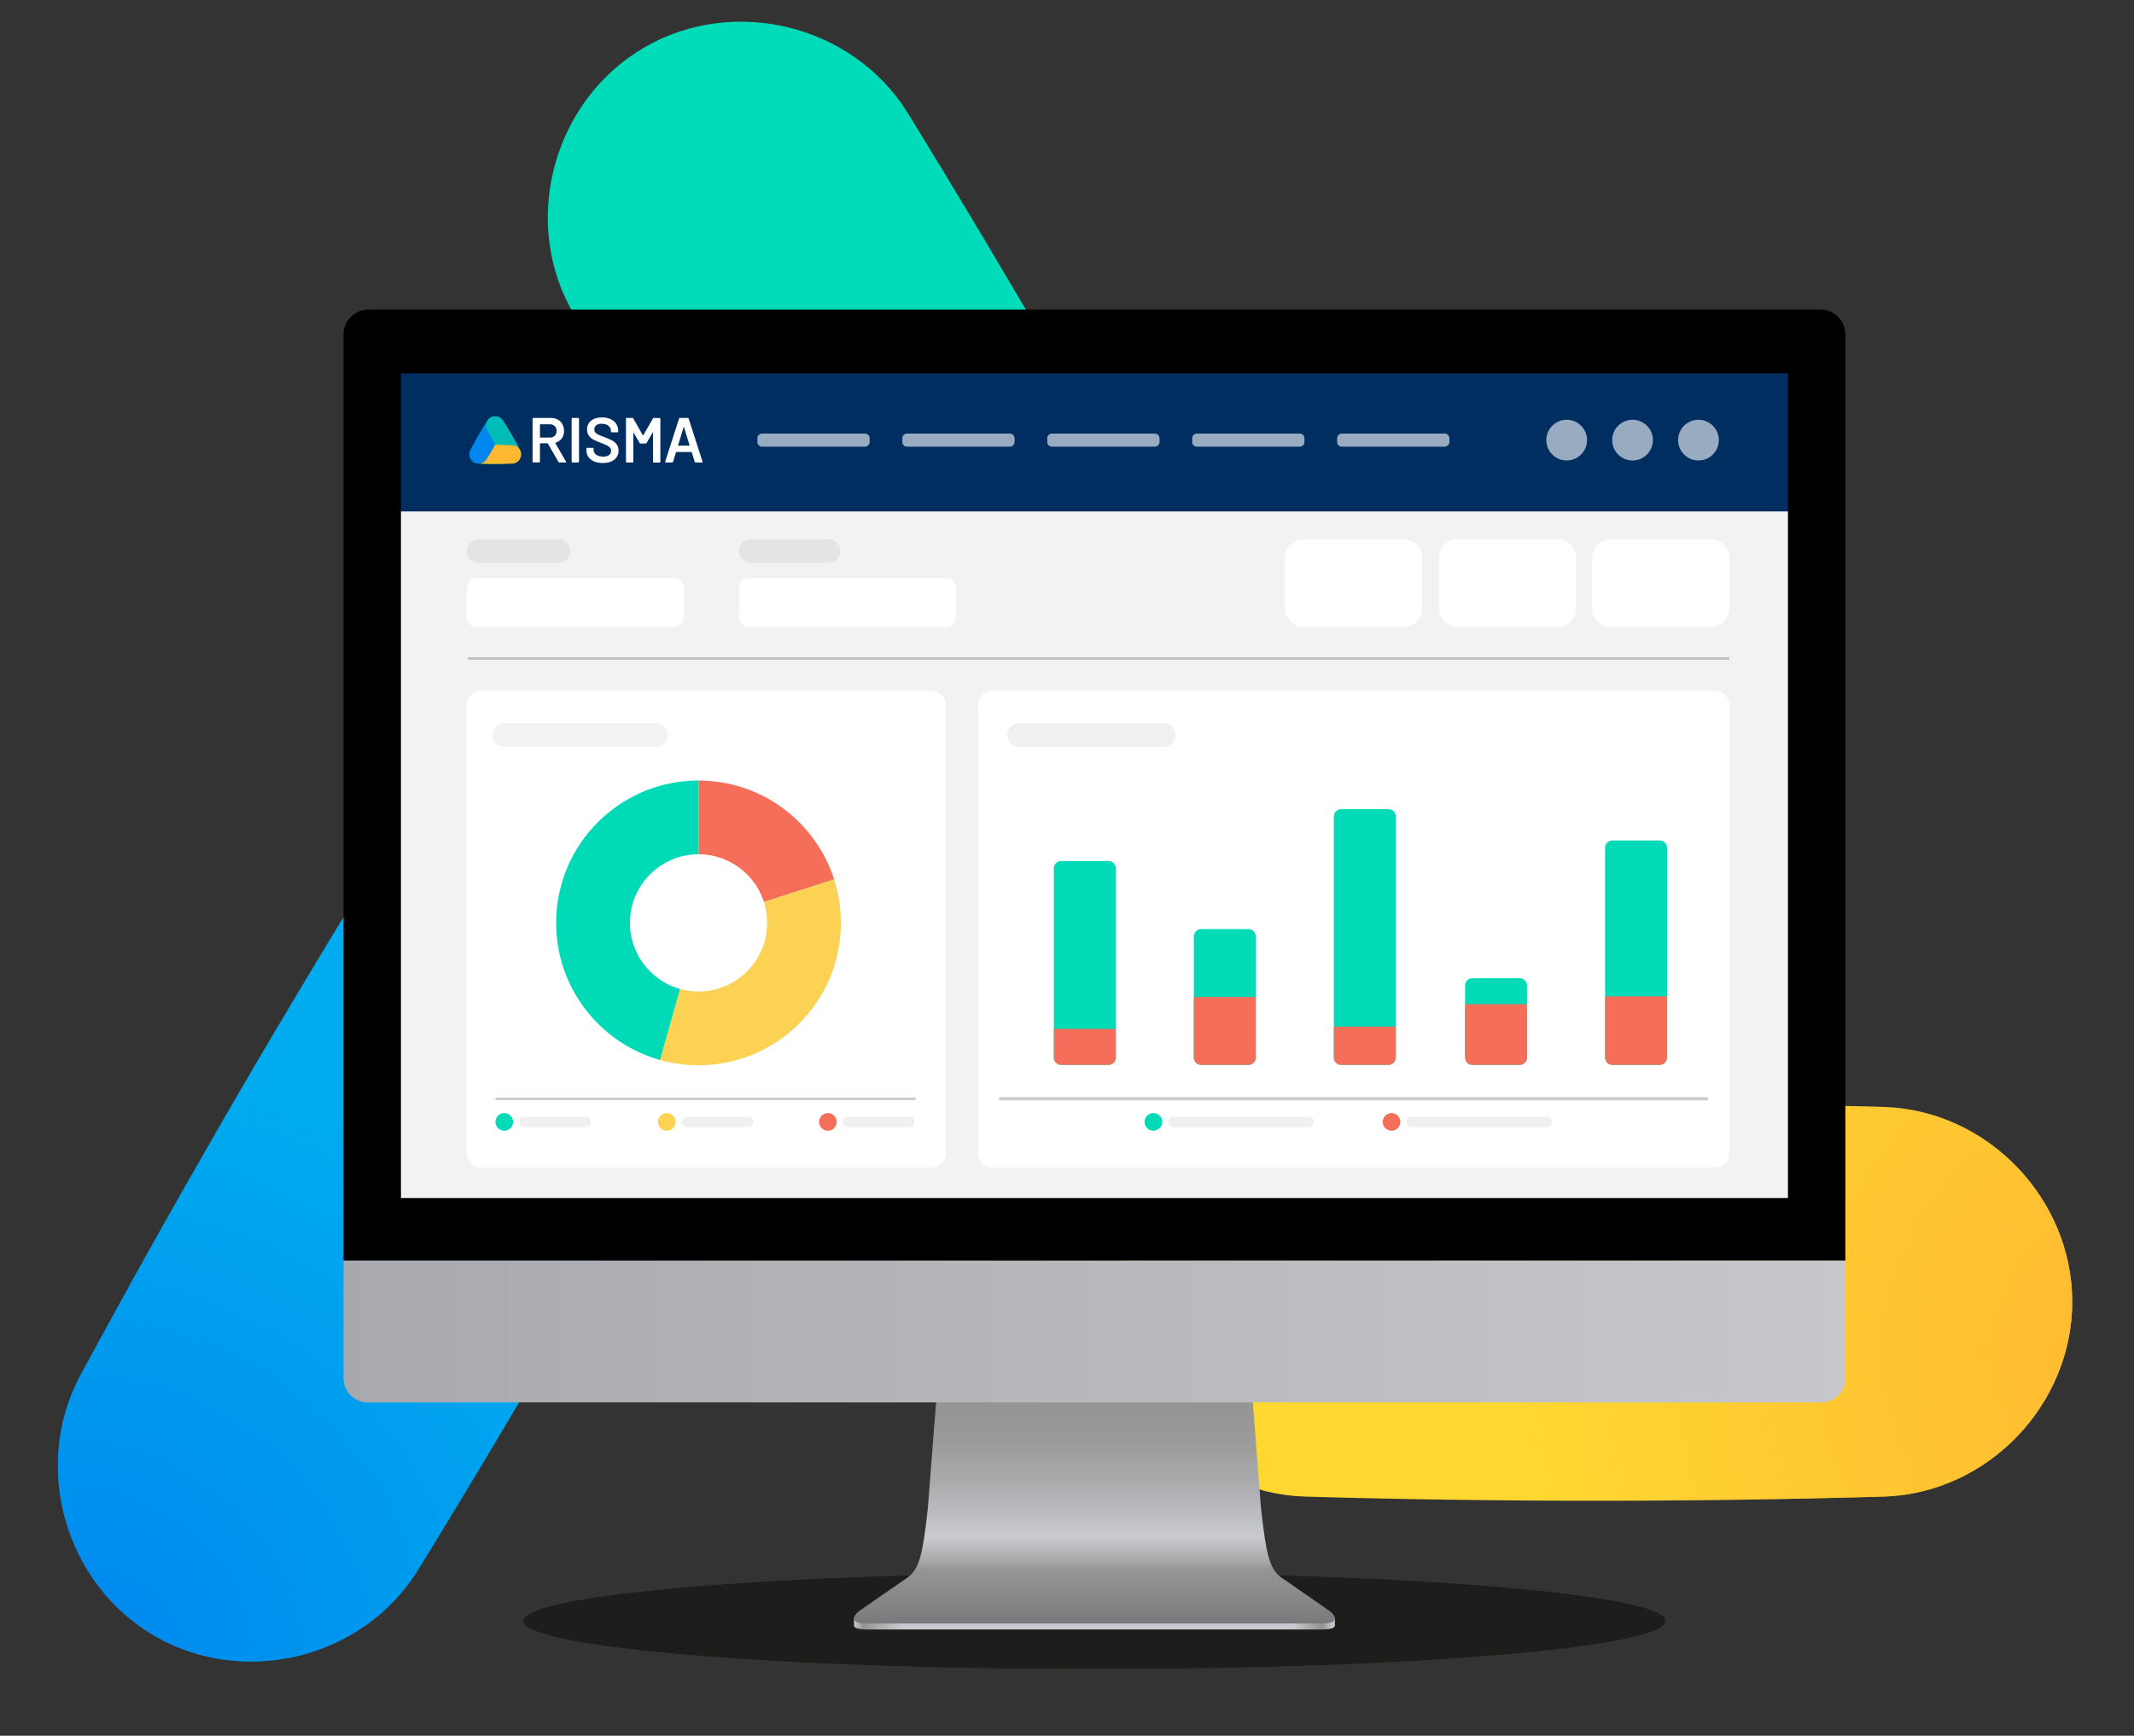 <?xml version="1.0" encoding="UTF-8"?><svg id="Layer_1" xmlns="http://www.w3.org/2000/svg" xmlns:xlink="http://www.w3.org/1999/xlink" viewBox="0 0 867.42 705.62"><rect x="0" y="0" width="867.42" height="705.62" fill="#333333" stroke="none"/><defs><style>.cls-1,.cls-2,.cls-3{fill:none;}.cls-4{fill:url(#linear-gradient);}.cls-2{stroke-width:1.07px;}.cls-2,.cls-3{stroke:#000;stroke-miterlimit:10;}.cls-5{clip-path:url(#clippath);}.cls-6{opacity:.06;}.cls-7{mask:url(#mask);}.cls-8{fill:#f56e59;}.cls-9{fill:#f2f2f2;}.cls-10{fill:#00dab7;}.cls-11{fill:#00dbb9;}.cls-12{fill:#002e61;}.cls-13{fill:#00acef;}.cls-14{fill:#fff;}.cls-15{fill:#ffd731;}.cls-16{fill:#fcd255;}.cls-3{stroke-width:1.28px;}.cls-17{clip-path:url(#clippath-1);}.cls-18{clip-path:url(#clippath-4);}.cls-19{clip-path:url(#clippath-3);}.cls-20{clip-path:url(#clippath-2);}.cls-21{clip-path:url(#clippath-7);}.cls-22{clip-path:url(#clippath-8);}.cls-23{clip-path:url(#clippath-6);}.cls-24{clip-path:url(#clippath-5);}.cls-25{clip-path:url(#clippath-9);}.cls-26{fill:url(#radial-gradient-10);}.cls-27{fill:url(#radial-gradient-11);}.cls-28{clip-path:url(#clippath-20);}.cls-29{clip-path:url(#clippath-21);}.cls-30{clip-path:url(#clippath-24);}.cls-31{clip-path:url(#clippath-23);}.cls-32{clip-path:url(#clippath-22);}.cls-33{clip-path:url(#clippath-25);}.cls-34{clip-path:url(#clippath-27);}.cls-35{clip-path:url(#clippath-28);}.cls-36{clip-path:url(#clippath-26);}.cls-37{clip-path:url(#clippath-29);}.cls-38{clip-path:url(#clippath-34);}.cls-39{clip-path:url(#clippath-33);}.cls-40{clip-path:url(#clippath-32);}.cls-41{clip-path:url(#clippath-30);}.cls-42{clip-path:url(#clippath-31);}.cls-43{clip-path:url(#clippath-14);}.cls-44{clip-path:url(#clippath-13);}.cls-45{clip-path:url(#clippath-12);}.cls-46{clip-path:url(#clippath-10);}.cls-47{clip-path:url(#clippath-15);}.cls-48{clip-path:url(#clippath-17);}.cls-49{clip-path:url(#clippath-16);}.cls-50{clip-path:url(#clippath-19);}.cls-51{clip-path:url(#clippath-11);}.cls-52{clip-path:url(#clippath-18);}.cls-53{fill:url(#radial-gradient-6);}.cls-54{fill:url(#radial-gradient-5);}.cls-55{fill:url(#radial-gradient-3);}.cls-56{fill:url(#radial-gradient-4);}.cls-57{fill:url(#radial-gradient-9);}.cls-58{fill:url(#radial-gradient-8);}.cls-59{fill:url(#radial-gradient-7);}.cls-60{fill:url(#radial-gradient-2);}.cls-61{fill:url(#linear-gradient-3);}.cls-62{fill:url(#linear-gradient-2);}.cls-63{opacity:.2;}.cls-64{opacity:.6;}.cls-65{fill:url(#radial-gradient);}.cls-66{mask:url(#mask-3);}.cls-67{mask:url(#mask-2);}.cls-68{mask:url(#mask-1);}</style><radialGradient id="radial-gradient" cx="872.88" cy="549.58" fx="872.88" fy="549.58" r="256.05" gradientTransform="matrix(1, 0, 0, 1, 0, 0)" gradientUnits="userSpaceOnUse"><stop offset="0" stop-color="#ffb831"/><stop offset="1" stop-color="#ffb831" stop-opacity="0"/></radialGradient><radialGradient id="radial-gradient-2" cx="5623.63" cy="4817.74" fx="5623.63" fy="4817.74" r="256.05" gradientTransform="translate(1814.42 -6886.86) rotate(60)" gradientUnits="userSpaceOnUse"><stop offset="0" stop-color="#00bdb9"/><stop offset="1" stop-color="#00bdb9" stop-opacity="0"/></radialGradient><radialGradient id="radial-gradient-3" cx="12034.64" cy="2632.08" fx="12034.64" fy="2632.08" r="256.05" gradientTransform="translate(8326.8 -8424.88) rotate(120)" gradientUnits="userSpaceOnUse"><stop offset="0" stop-color="#0086ee"/><stop offset="1" stop-color="#0086ee" stop-opacity="0"/></radialGradient><clipPath id="clippath"><rect class="cls-1" x="139.64" y="125.84" width="610.47" height="552.77"/></clipPath><clipPath id="clippath-1"><rect class="cls-1" x="139.64" y="125.84" width="610.47" height="552.77"/></clipPath><clipPath id="clippath-2"><rect class="cls-1" x="139.64" y="125.84" width="610.47" height="552.77"/></clipPath><clipPath id="clippath-3"><rect class="cls-1" x="307.86" y="176.26" width="45.64" height="5.34"/></clipPath><clipPath id="clippath-4"><rect class="cls-1" x="366.77" y="176.26" width="45.64" height="5.34"/></clipPath><clipPath id="clippath-5"><rect class="cls-1" x="425.68" y="176.26" width="45.64" height="5.34"/></clipPath><clipPath id="clippath-6"><rect class="cls-1" x="484.59" y="176.26" width="45.64" height="5.34"/></clipPath><clipPath id="clippath-7"><rect class="cls-1" x="628.54" y="170.64" width="16.56" height="16.56"/></clipPath><clipPath id="clippath-8"><rect class="cls-1" x="655.32" y="170.64" width="16.56" height="16.56"/></clipPath><clipPath id="clippath-9"><rect class="cls-1" x="682.11" y="170.64" width="16.56" height="16.56"/></clipPath><clipPath id="clippath-10"><rect class="cls-1" x="543.51" y="176.26" width="45.64" height="5.34"/></clipPath><clipPath id="clippath-11"><rect class="cls-1" x="190.79" y="169.25" width="94.8" height="19.36"/></clipPath><clipPath id="clippath-12"><path class="cls-1" d="M201.27,169.25c-.63,0-1.25,.16-1.81,.48-.02,.01-.05,.03-.07,.04-1.67,.96-2.34,3.17-1.45,4.9,1.08,2.07,2.21,4.11,3.37,6.13,2.33,0,4.67,.05,7,.15,1.33,.07,2.48,.88,3.08,1.99-2.15-4.1-4.48-8.11-6.96-12.02-.7-1.08-1.92-1.67-3.14-1.68h-.02Z"/></clipPath><clipPath id="clippath-13"><rect class="cls-1" x="194.58" y="166.58" width="19.27" height="19.03" transform="translate(-60.69 125.7) rotate(-30)"/></clipPath><radialGradient id="radial-gradient-4" cx="-370.08" cy="-42.53" fx="-370.08" fy="-42.53" r="1.08" gradientTransform="translate(-90.51 -2369.65) rotate(-90) scale(6.9 -6.9)" gradientUnits="userSpaceOnUse"><stop offset="0" stop-color="#fff"/><stop offset="0" stop-color="#fff"/><stop offset="1" stop-color="#000"/></radialGradient><mask id="mask" x="179.81" y="151.69" width="48.82" height="48.8" maskUnits="userSpaceOnUse"><g class="cls-44"><rect class="cls-56" x="186.34" y="158.24" width="35.75" height="35.72" transform="translate(-60.69 125.7) rotate(-30)"/></g></mask><radialGradient id="radial-gradient-5" cx="-370.08" cy="-42.53" fx="-370.08" fy="-42.53" r="1.08" gradientTransform="translate(-90.51 -2369.65) rotate(-90) scale(6.9 -6.9)" gradientUnits="userSpaceOnUse"><stop offset="0" stop-color="#00bdb9"/><stop offset="0" stop-color="#00bdb9"/><stop offset="1" stop-color="#00bdb9"/></radialGradient><clipPath id="clippath-14"><path class="cls-1" d="M191.19,183.04c-.27,.52-.39,1.09-.39,1.65v.02c0,1.3,.68,2.57,1.84,3.23,.02,.02,.05,.03,.07,.04,1.66,.96,3.91,.44,4.97-1.2,1.25-1.97,2.46-3.97,3.63-5.99-1.17-2.02-2.29-4.06-3.37-6.13-.6-1.18-.48-2.59,.18-3.66-2.48,3.91-4.78,7.93-6.93,12.04"/></clipPath><clipPath id="clippath-15"><rect class="cls-1" x="185.28" y="170.73" width="21.04" height="18.5" transform="translate(-57.96 259.56) rotate(-60)"/></clipPath><radialGradient id="radial-gradient-6" cx="-198.14" cy="57.62" fx="-198.14" fy="57.62" r="1.08" gradientTransform="translate(-1163.56 -216.34) rotate(-180) scale(6.9 -6.9)" xlink:href="#radial-gradient-4"/><mask id="mask-1" x="170.63" y="154.75" width="50.34" height="50.46" maskUnits="userSpaceOnUse"><g class="cls-47"><rect class="cls-53" x="177.27" y="161.62" width="37.07" height="36.73" transform="translate(-57.96 259.56) rotate(-60)"/></g></mask><radialGradient id="radial-gradient-7" cx="-198.14" cy="57.62" fx="-198.14" fy="57.62" r="1.08" gradientTransform="translate(-1163.44 -216.56) rotate(-180) scale(6.9 -6.9)" gradientUnits="userSpaceOnUse"><stop offset="0" stop-color="#0086ee"/><stop offset="0" stop-color="#0086ee"/><stop offset="1" stop-color="#0086ee"/></radialGradient><clipPath id="clippath-16"><path class="cls-1" d="M197.68,186.79c-.72,1.12-2,1.71-3.26,1.68,2.22,.09,4.44,.14,6.66,.14h.02c2.4,0,4.81-.05,7.21-.15,1.95-.1,3.52-1.78,3.52-3.71v-.08c0-1.92-1.58-3.61-3.52-3.71-2.33-.1-4.66-.15-7-.15-1.17,2.02-2.38,4.02-3.63,5.99"/></clipPath><radialGradient id="radial-gradient-8" cx="-197.38" cy="-141.37" fx="-197.38" fy="-141.37" r="1.08" gradientTransform="translate(1557.46 -791.31) scale(6.9 -6.9)" xlink:href="#radial-gradient-4"/><mask id="mask-2" x="194.42" y="180.81" width="17.41" height="7.8" maskUnits="userSpaceOnUse"><rect class="cls-58" x="194.42" y="180.81" width="17.41" height="7.8"/></mask><radialGradient id="radial-gradient-9" cx="-197.38" cy="-141.37" fx="-197.38" fy="-141.37" r="1.08" gradientTransform="translate(1557.46 -791.31) scale(6.9 -6.9)" gradientUnits="userSpaceOnUse"><stop offset="0" stop-color="#ffb831"/><stop offset="0" stop-color="#ffb831"/><stop offset="1" stop-color="#ffb831"/></radialGradient><clipPath id="clippath-17"><rect class="cls-1" x="190.79" y="169.25" width="94.8" height="19.36"/></clipPath><clipPath id="clippath-18"><rect class="cls-1" x="139.64" y="125.84" width="610.47" height="552.77"/></clipPath><clipPath id="clippath-19"><rect class="cls-1" x="201.4" y="446.15" width="170.76" height="1.07"/></clipPath><clipPath id="clippath-20"><rect class="cls-1" x="211.14" y="453.94" width="28.98" height="4.28"/></clipPath><clipPath id="clippath-21"><rect class="cls-1" x="277.2" y="453.94" width="28.98" height="4.28"/></clipPath><clipPath id="clippath-22"><rect class="cls-1" x="342.68" y="453.94" width="28.98" height="4.28"/></clipPath><clipPath id="clippath-23"><rect class="cls-1" x="189.71" y="219.22" width="42.15" height="9.52"/></clipPath><clipPath id="clippath-24"><rect class="cls-1" x="300.36" y="219.22" width="41.21" height="9.52"/></clipPath><clipPath id="clippath-25"><rect class="cls-1" x="190.18" y="267.17" width="512.76" height="1.07"/></clipPath><clipPath id="clippath-26"><rect class="cls-1" x="406.07" y="446.05" width="288.25" height="1.28"/></clipPath><clipPath id="clippath-27"><rect class="cls-1" x="409.4" y="294.03" width="68.47" height="9.52"/></clipPath><clipPath id="clippath-28"><rect class="cls-1" x="474.98" y="453.94" width="59.07" height="4.28"/></clipPath><clipPath id="clippath-29"><rect class="cls-1" x="571.76" y="453.94" width="59.07" height="4.28"/></clipPath><clipPath id="clippath-30"><path class="cls-1" d="M212.62,658.97c0,10.84,103.98,19.64,232.25,19.64s232.25-8.79,232.25-19.64-103.98-19.64-232.25-19.64-232.25,8.79-232.25,19.64"/></clipPath><radialGradient id="radial-gradient-10" cx="-253.19" cy="-78.74" fx="-253.19" fy="-78.74" r="1.08" gradientTransform="translate(54767.87 -884.88) scale(214.55 -19.61)" gradientUnits="userSpaceOnUse"><stop offset="0" stop-color="#999"/><stop offset="1" stop-color="#000"/><stop offset="1" stop-color="#000"/></radialGradient><mask id="mask-3" x="212.62" y="639.33" width="464.5" height="39.27" maskUnits="userSpaceOnUse"><rect class="cls-26" x="212.62" y="639.33" width="464.5" height="39.27"/></mask><radialGradient id="radial-gradient-11" cx="-253.19" cy="-78.74" fx="-253.19" fy="-78.74" r="1.08" gradientTransform="translate(54767.87 -884.88) scale(214.55 -19.61)" gradientUnits="userSpaceOnUse"><stop offset="0" stop-color="#1d1d1b"/><stop offset="1" stop-color="#1d1d1b"/><stop offset="1" stop-color="#1d1d1b"/></radialGradient><clipPath id="clippath-31"><path class="cls-1" d="M347.12,657.87v2.95c0,.91,1.58,1.6,5.15,1.6h185.2c3.57,0,5.15-.69,5.15-1.6v-2.95h-195.5Z"/></clipPath><linearGradient id="linear-gradient" x1="-252.88" y1="-46.02" x2="-251.8" y2="-46.02" gradientTransform="translate(46272.84 -7697.06) scale(181.61 -181.61)" gradientUnits="userSpaceOnUse"><stop offset="0" stop-color="#939393"/><stop offset="0" stop-color="#b0b0b3"/><stop offset="0" stop-color="#c2c3c7"/><stop offset="0" stop-color="#c9cacf"/><stop offset=".02" stop-color="#939393"/><stop offset=".06" stop-color="#afb0b2"/><stop offset=".1" stop-color="#c9cacf"/><stop offset=".91" stop-color="#c9cacf"/><stop offset=".97" stop-color="#939393"/><stop offset=".99" stop-color="#c9cacf"/><stop offset=".99" stop-color="#c4c5ca"/><stop offset="1" stop-color="#b8b8bc"/><stop offset="1" stop-color="#a3a3a5"/><stop offset="1" stop-color="#939393"/></linearGradient><clipPath id="clippath-32"><path class="cls-1" d="M444.87,565.78h-64.05l-3.67,47.32c-2.04,18.36-3.26,24.48-8.16,28.15,0,0-18.36,12.65-19.99,13.87-1.63,1.22-4.49,4.89,3.26,4.89h185.2c7.75,0,4.9-3.67,3.26-4.89-1.63-1.22-19.99-13.87-19.99-13.87-4.89-3.67-6.12-9.79-8.16-28.15l-3.67-47.32h-64.05Z"/></clipPath><linearGradient id="linear-gradient-2" x1="-263.35" y1="-46.81" x2="-262.28" y2="-46.81" gradientTransform="translate(-3653.06 -22393.06) rotate(-90) scale(87.54 -87.54)" gradientUnits="userSpaceOnUse"><stop offset="0" stop-color="#79797c"/><stop offset=".11" stop-color="#878789"/><stop offset=".24" stop-color="#959595"/><stop offset=".28" stop-color="#a8a9aa"/><stop offset=".35" stop-color="#c0c1c5"/><stop offset=".38" stop-color="#c9cacf"/><stop offset=".4" stop-color="#c7c8cd"/><stop offset=".61" stop-color="#abacae"/><stop offset=".79" stop-color="#9b9b9b"/><stop offset=".92" stop-color="#959595"/><stop offset="1" stop-color="#959595"/></linearGradient><clipPath id="clippath-33"><path class="cls-1" d="M139.64,512.42v47.91c0,5.41,4.38,9.79,9.79,9.79H740.31c5.41,0,9.79-4.38,9.79-9.79v-47.91H139.64Z"/></clipPath><linearGradient id="linear-gradient-3" x1="-254.44" y1="-43.31" x2="-253.36" y2="-43.31" gradientTransform="translate(144430.84 -24019.53) scale(567.1 -567.1)" gradientUnits="userSpaceOnUse"><stop offset="0" stop-color="#a8a9ae"/><stop offset="1" stop-color="#c7c8cd"/><stop offset="1" stop-color="#c7c8cd"/></linearGradient><clipPath id="clippath-34"><rect class="cls-1" x="139.64" y="125.84" width="610.47" height="552.77"/></clipPath></defs><g><path class="cls-15" d="M766.03,608.41c-78.61,2.25-157.27,2.25-235.88,0-42.14-1.51-76.28-37.44-76.28-79.19h0c0-41.75,34.14-77.67,76.28-79.19,78.61-2.25,157.27-2.25,235.88,0,42.14,1.51,76.28,37.44,76.28,79.19h0c0,41.75-34.14,77.67-76.28,79.19Z"/><path class="cls-65" d="M766.03,608.41c-78.61,2.25-157.27,2.25-235.88,0-42.14-1.51-76.28-37.44-76.28-79.19h0c0-41.75,34.14-77.67,76.28-79.19,78.61-2.25,157.27-2.25,235.88,0,42.14,1.51,76.28,37.44,76.28,79.19h0c0,41.75-34.14,77.67-76.28,79.19Z"/></g><g><path class="cls-11" d="M349.58,329.1c-41.25-66.95-80.58-135.07-117.94-204.27-19.76-37.25-5.71-84.78,30.44-105.65h0c36.15-20.87,84.34-9.27,106.71,26.46,41.25,66.95,80.58,135.07,117.94,204.27,19.76,37.25,5.71,84.78-30.44,105.65h0c-36.15,20.87-84.34,9.27-106.71-26.46Z"/><path class="cls-60" d="M349.58,329.1c-41.25-66.95-80.58-135.07-117.94-204.27-19.76-37.25-5.71-84.78,30.44-105.65h0c36.15-20.87,84.34-9.27,106.71,26.46,41.25,66.95,80.58,135.07,117.94,204.27,19.76,37.25,5.71,84.78-30.44,105.65h0c-36.15,20.87-84.34,9.27-106.71-26.46Z"/></g><g><path class="cls-13" d="M32.51,559.44c37.36-69.2,76.69-137.32,117.94-204.27,22.38-35.74,70.56-47.34,106.71-26.46h0c36.15,20.87,50.2,68.4,30.44,105.65-37.36,69.2-76.69,137.32-117.94,204.27-22.38,35.73-70.56,47.34-106.71,26.46h0c-36.15-20.87-50.2-68.4-30.44-105.65Z"/><path class="cls-55" d="M32.51,559.44c37.36-69.2,76.69-137.32,117.94-204.27,22.38-35.74,70.56-47.34,106.71-26.46h0c36.15,20.87,50.2,68.4,30.44,105.65-37.36,69.2-76.69,137.32-117.94,204.27-22.38,35.73-70.56,47.34-106.71,26.46h0c-36.15-20.87-50.2-68.4-30.44-105.65Z"/></g><g id="Desktop_-_mockup"><g class="cls-5"><g class="cls-17"><rect class="cls-12" x="158.1" y="147.32" width="575.92" height="60.92"/><g class="cls-20"><g class="cls-64"><g class="cls-19"><path class="cls-14" d="M351.57,181.59h-41.79c-1.06,0-1.93-.86-1.93-1.93v-1.48c0-1.06,.86-1.93,1.93-1.93h41.79c1.06,0,1.93,.86,1.93,1.93v1.48c0,1.06-.86,1.93-1.93,1.93"/></g></g><g class="cls-64"><g class="cls-18"><path class="cls-14" d="M410.48,181.59h-41.79c-1.06,0-1.93-.86-1.93-1.93v-1.48c0-1.06,.86-1.93,1.93-1.93h41.79c1.06,0,1.93,.86,1.93,1.93v1.48c0,1.06-.86,1.93-1.93,1.93"/></g></g><g class="cls-64"><g class="cls-24"><path class="cls-14" d="M469.4,181.59h-41.79c-1.06,0-1.93-.86-1.93-1.93v-1.48c0-1.06,.86-1.93,1.93-1.93h41.79c1.06,0,1.93,.86,1.93,1.93v1.48c0,1.06-.86,1.93-1.93,1.93"/></g></g><g class="cls-64"><g class="cls-23"><path class="cls-14" d="M528.31,181.59h-41.79c-1.06,0-1.93-.86-1.93-1.93v-1.48c0-1.06,.86-1.93,1.93-1.93h41.79c1.06,0,1.93,.86,1.93,1.93v1.48c0,1.06-.86,1.93-1.93,1.93"/></g></g><g class="cls-64"><g class="cls-21"><path class="cls-14" d="M645.1,178.92c0,4.57-3.71,8.28-8.28,8.28s-8.28-3.71-8.28-8.28,3.71-8.28,8.28-8.28,8.28,3.71,8.28,8.28"/></g></g><g class="cls-64"><g class="cls-22"><path class="cls-14" d="M671.88,178.92c0,4.57-3.71,8.28-8.28,8.28s-8.28-3.71-8.28-8.28,3.71-8.28,8.28-8.28,8.28,3.71,8.28,8.28"/></g></g><g class="cls-64"><g class="cls-25"><path class="cls-14" d="M698.67,178.92c0,4.57-3.71,8.28-8.28,8.28s-8.28-3.71-8.28-8.28,3.71-8.28,8.28-8.28,8.28,3.71,8.28,8.28"/></g></g><g class="cls-64"><g class="cls-46"><path class="cls-14" d="M587.22,181.59h-41.79c-1.06,0-1.93-.86-1.93-1.93v-1.48c0-1.06,.86-1.93,1.93-1.93h41.79c1.06,0,1.93,.86,1.93,1.93v1.48c0,1.06-.86,1.93-1.93,1.93"/></g></g></g><g class="cls-51"><path class="cls-15" d="M208.3,180.95c-2.33-.1-4.66-.15-7-.15-1.17,2.02-2.37,4.02-3.62,5.99-.72,1.12-2,1.71-3.27,1.68,4.63,.19,9.26,.18,13.89-.02,1.95-.1,3.52-1.78,3.52-3.71v-.08c0-1.92-1.58-3.61-3.52-3.71"/><path class="cls-11" d="M211.42,183.01v.02s0-.02,0-.03v.02"/><path class="cls-11" d="M197.93,174.67c1.08,2.07,2.21,4.11,3.37,6.13,2.33,0,4.67,.05,7,.15,1.33,.07,2.48,.88,3.08,1.99-2.15-4.1-4.48-8.11-6.96-12.02-1.06-1.64-3.31-2.16-4.97-1.2-.02,.01-.05,.03-.07,.04-1.66,.96-2.34,3.17-1.45,4.9"/><path class="cls-13" d="M197.68,186.79c1.25-1.97,2.46-3.97,3.63-5.99-1.17-2.02-2.29-4.06-3.37-6.13-.6-1.18-.48-2.59,.18-3.67-2.48,3.91-4.78,7.93-6.93,12.04-.89,1.74-.21,3.94,1.45,4.9,.02,.01,.05,.03,.07,.04,1.67,.96,3.91,.44,4.97-1.2"/></g><g class="cls-45"><g class="cls-7"><rect class="cls-54" x="194.58" y="166.58" width="19.26" height="19.03" transform="translate(-60.69 125.7) rotate(-30)"/></g></g><g class="cls-43"><g class="cls-68"><rect class="cls-59" x="185.65" y="170.94" width="20.79" height="18.07" transform="translate(-57.84 259.77) rotate(-60)"/></g></g><g class="cls-49"><g class="cls-67"><rect class="cls-57" x="194.42" y="180.81" width="17.41" height="7.8"/></g></g><g class="cls-48"><path class="cls-14" d="M285.56,187.65l-2.82-8.75-2.82-8.75c-.03-.09-.07-.15-.12-.19s-.13-.06-.21-.06h-3.24c-.09,0-.16,.02-.21,.06-.06,.04-.1,.11-.12,.19l-2.81,8.75-2.81,8.75c-.02,.06-.02,.11-.02,.16,0,.05,.02,.08,.05,.11,.03,.03,.06,.05,.1,.07,.04,.02,.09,.02,.14,.02h2.59c.09,0,.16-.02,.21-.06,.06-.04,.1-.11,.12-.19l.61-2,.61-2h6.34l.62,2,.62,2c.03,.09,.07,.15,.12,.19,.06,.04,.13,.06,.21,.06h2.59c.09,0,.17-.02,.21-.06,.05-.04,.07-.1,.07-.17,0-.03,0-.05,0-.07,0-.02-.01-.04-.02-.06m-7.69-13.96s.02-.06,.03-.08c.01-.02,.03-.03,.05-.03s.03,0,.05,.03c.01,.02,.02,.04,.03,.08l1,3.24,1,3.24,.15,.49,.15,.49h-4.75l.15-.49,.15-.49,.99-3.24,.99-3.24Z"/><path class="cls-14" d="M268.3,170.01s-.07-.06-.11-.07c-.04-.02-.09-.02-.13-.02h-2.37s-.09,0-.12,.02c-.04,.02-.07,.04-.09,.07-.03,.04-.95,1.63-1.91,3.3-.96,1.67-1.96,3.41-2.15,3.74,0,.01-.02,.02-.03,.02s-.03,0-.03-.02c-.19-.33-1.18-2.09-2.13-3.76-.95-1.67-1.86-3.27-1.88-3.29-.03-.03-.06-.05-.1-.07-.04-.02-.08-.02-.12-.02h-2.38s-.08,0-.11,.02c-.04,.01-.07,.03-.1,.06-.03,.03-.06,.07-.07,.11-.02,.04-.02,.09-.02,.13v17.46s0,.09,.02,.13c.02,.04,.04,.08,.08,.11,.03,.03,.06,.05,.1,.06,.04,.01,.07,.02,.11,.02h2.37s.09,0,.13-.02c.04-.02,.08-.04,.11-.07,.03-.03,.05-.06,.06-.1,.01-.03,.02-.07,.02-.11v-11.89s.01-.03,.03-.03c.01,0,.03,0,.04,.02l1.23,2.13,1.23,2.13c.04,.07,.09,.13,.15,.17,.06,.04,.13,.07,.22,.07h2.13c.09,0,.15-.02,.21-.06s.1-.1,.15-.18l1.26-2.17,1.26-2.17s.02-.02,.04-.02c.01,0,.03,.02,.03,.03v11.97s0,.09,.02,.13c.02,.04,.04,.08,.07,.11,.03,.03,.06,.05,.1,.06,.03,.01,.07,.02,.11,.02h2.37s.09,0,.13-.02c.04-.02,.08-.04,.11-.07,.03-.03,.05-.06,.06-.1,.01-.04,.02-.07,.02-.12v-17.49s0-.08-.02-.11-.03-.07-.06-.1"/><path class="cls-14" d="M248.72,179.01c-.37-.19-.79-.39-1.28-.6-.49-.21-1.04-.43-1.65-.67-.58-.21-1.08-.4-1.51-.57-.43-.17-.78-.32-1.05-.46-.28-.13-.52-.28-.72-.42-.21-.15-.38-.31-.52-.47s-.24-.35-.31-.56c-.07-.21-.1-.45-.1-.71,0-.36,.07-.68,.2-.96,.13-.28,.33-.52,.59-.72,.26-.2,.58-.35,.95-.45,.37-.1,.79-.15,1.26-.15,.59,0,1.11,.07,1.57,.21,.46,.14,.86,.35,1.19,.63,.33,.28,.58,.59,.75,.94,.17,.34,.25,.72,.25,1.12v.27s0,.09,.02,.13c.02,.04,.04,.08,.07,.11,.03,.03,.06,.05,.1,.06,.03,.01,.07,.02,.11,.02h2.31s.09,0,.13-.02c.04-.02,.08-.04,.11-.07,.03-.03,.05-.06,.06-.1,.01-.04,.02-.07,.02-.11v-.44c0-.53-.07-1.02-.21-1.48-.14-.46-.35-.9-.62-1.3-.28-.4-.61-.76-.99-1.07-.39-.31-.83-.58-1.32-.81-.5-.22-1.03-.39-1.6-.5-.57-.11-1.18-.17-1.83-.17-.92,0-1.75,.11-2.49,.33-.74,.22-1.38,.55-1.93,.99-.55,.44-.97,.96-1.24,1.56-.28,.6-.41,1.28-.41,2.04,0,.51,.06,.98,.19,1.4,.13,.42,.32,.81,.57,1.15,.25,.34,.54,.65,.86,.92,.32,.27,.67,.5,1.05,.7,.38,.2,.82,.4,1.31,.61,.5,.21,1.05,.43,1.66,.65,.54,.21,1.02,.4,1.43,.57,.41,.17,.75,.33,1.02,.47s.51,.28,.72,.44,.39,.31,.53,.48c.15,.17,.26,.35,.33,.56,.07,.21,.11,.43,.11,.67,0,.35-.07,.67-.2,.96-.13,.29-.33,.55-.6,.77-.27,.23-.6,.39-1,.5-.4,.11-.86,.17-1.38,.17-.61,0-1.16-.07-1.64-.2-.48-.13-.9-.33-1.25-.59-.35-.26-.62-.56-.8-.89-.18-.33-.26-.69-.26-1.09v-.48s0-.09-.02-.13c-.02-.04-.04-.08-.08-.11-.03-.03-.06-.05-.1-.06-.03-.01-.07-.02-.11-.02h-2.29s-.09,0-.13,.02c-.04,.02-.08,.04-.11,.08-.03,.03-.05,.06-.06,.1-.01,.04-.02,.07-.02,.11v.65c0,.53,.07,1.02,.2,1.47,.14,.46,.34,.88,.61,1.27,.27,.39,.6,.73,.99,1.04,.39,.3,.83,.56,1.33,.78,.5,.22,1.04,.38,1.63,.49,.59,.11,1.22,.16,1.89,.16,.99,0,1.88-.11,2.66-.34,.78-.23,1.46-.57,2.04-1.03,.57-.46,1-.99,1.29-1.61,.29-.62,.43-1.31,.43-2.09,0-.51-.07-.98-.2-1.4-.13-.42-.33-.81-.59-1.15-.26-.34-.55-.64-.87-.91-.32-.26-.66-.49-1.02-.68"/><path class="cls-14" d="M235.03,169.9h-2.37s-.08,0-.11,.02-.07,.03-.1,.06c-.03,.03-.06,.07-.07,.11-.02,.04-.02,.09-.02,.13v17.46s0,.09,.02,.13c.02,.04,.04,.08,.08,.11,.03,.03,.06,.05,.1,.06,.04,.01,.07,.02,.11,.02h2.37s.09,0,.13-.02c.04-.02,.08-.04,.11-.07,.03-.03,.05-.06,.06-.1,.01-.03,.02-.07,.02-.11v-17.49s0-.08-.02-.12c-.01-.03-.03-.07-.06-.1-.03-.03-.07-.06-.11-.07-.04-.02-.09-.02-.13-.02"/><path class="cls-14" d="M225.72,180.12s-.01-.03-.01-.05,0-.03,.01-.05c0-.02,.02-.03,.03-.04s.03-.01,.05-.01c.54-.16,1.03-.39,1.45-.68,.42-.29,.79-.65,1.1-1.06,.31-.42,.54-.88,.69-1.39,.15-.51,.23-1.06,.23-1.65,0-.52-.06-1.01-.17-1.47-.11-.46-.28-.89-.5-1.29-.22-.4-.49-.76-.81-1.07-.31-.31-.67-.58-1.08-.8-.41-.22-.84-.39-1.31-.5-.47-.11-.96-.16-1.49-.16h-7.12s-.08,0-.12,.02c-.03,.01-.07,.03-.1,.06-.03,.03-.06,.07-.07,.11-.02,.04-.02,.09-.02,.13v17.46s0,.09,.02,.13c.02,.04,.04,.08,.08,.11,.03,.03,.06,.05,.1,.06,.03,.01,.07,.02,.11,.02h2.36s.09,0,.13-.02c.04-.02,.08-.04,.11-.07,.03-.03,.05-.06,.06-.1,.01-.03,.02-.07,.02-.11v-7.35s.01-.07,.04-.09c.02-.02,.06-.04,.09-.04h2.93s.06,0,.09,.03c.03,.02,.05,.04,.07,.08l2.16,3.73,2.16,3.73c.03,.08,.08,.14,.14,.17,.06,.04,.13,.06,.22,.06h2.46c.09,0,.17-.02,.21-.05,.05-.03,.07-.09,.07-.16,0-.02,0-.04-.01-.06,0-.03-.02-.06-.04-.09l-2.17-3.77-2.17-3.77Zm-2.23-2.23h-3.88s-.07-.01-.09-.04c-.02-.02-.04-.06-.04-.09v-5.15s.01-.07,.04-.09c.02-.02,.06-.04,.09-.04h3.88c.41,0,.79,.06,1.12,.19,.33,.12,.63,.31,.88,.56s.45,.54,.57,.87c.13,.33,.19,.69,.19,1.1s-.06,.77-.19,1.1c-.13,.33-.32,.61-.57,.86-.25,.25-.55,.43-.88,.55-.33,.12-.71,.18-1.12,.18"/></g><rect class="cls-9" x="158.1" y="207.91" width="573.76" height="287.11"/><g class="cls-52"><path class="cls-14" d="M273.92,254.89h-80.11c-2.26,0-4.1-1.83-4.1-4.1v-11.77c0-2.26,1.83-4.1,4.1-4.1h80.11c2.26,0,4.1,1.83,4.1,4.1v11.77c0,2.26-1.83,4.1-4.1,4.1"/><path class="cls-14" d="M384.57,254.89h-80.11c-2.26,0-4.1-1.83-4.1-4.1v-11.77c0-2.26,1.83-4.1,4.1-4.1h80.11c2.26,0,4.1,1.83,4.1,4.1v11.77c0,2.26-1.83,4.1-4.1,4.1"/><path class="cls-14" d="M378.55,474.67H195.57c-3.24,0-5.86-2.62-5.86-5.86v-182.11c0-3.24,2.62-5.86,5.86-5.86h182.97c3.24,0,5.86,2.62,5.86,5.86v182.11c0,3.24-2.62,5.86-5.86,5.86"/><path class="cls-10" d="M208.57,456.08c0,1.98-1.61,3.59-3.59,3.59s-3.59-1.61-3.59-3.59,1.61-3.59,3.59-3.59,3.59,1.61,3.59,3.59"/><g class="cls-63"><g class="cls-50"><line class="cls-2" x1="201.4" y1="446.69" x2="372.16" y2="446.69"/></g></g><g class="cls-6"><g class="cls-28"><path d="M238.27,458.22h-25.29c-1.02,0-1.84-.82-1.84-1.84v-.6c0-1.02,.82-1.84,1.84-1.84h25.29c1.02,0,1.84,.83,1.84,1.84v.6c0,1.02-.83,1.84-1.84,1.84"/></g></g><path class="cls-9" d="M266.59,303.55h-61.7c-2.63,0-4.76-2.13-4.76-4.76s2.13-4.76,4.76-4.76h61.7c2.63,0,4.76,2.13,4.76,4.76s-2.13,4.76-4.76,4.76"/><path class="cls-16" d="M274.64,456.08c0,1.98-1.61,3.59-3.59,3.59s-3.59-1.61-3.59-3.59,1.61-3.59,3.59-3.59,3.59,1.61,3.59,3.59"/><g class="cls-6"><g class="cls-29"><path d="M304.34,458.22h-25.29c-1.02,0-1.84-.82-1.84-1.84v-.6c0-1.02,.82-1.84,1.84-1.84h25.29c1.02,0,1.84,.83,1.84,1.84v.6c0,1.02-.83,1.84-1.84,1.84"/></g></g><path class="cls-8" d="M340.11,456.08c0,1.98-1.61,3.59-3.59,3.59s-3.59-1.61-3.59-3.59,1.61-3.59,3.59-3.59,3.59,1.61,3.59,3.59"/><g class="cls-6"><g class="cls-32"><path d="M369.82,458.22h-25.29c-1.02,0-1.84-.82-1.84-1.84v-.6c0-1.02,.82-1.84,1.84-1.84h25.29c1.02,0,1.84,.83,1.84,1.84v.6c0,1.02-.83,1.84-1.84,1.84"/></g></g><path class="cls-16" d="M336.47,350.87c-.06-.14-.13-.28-.19-.42h0c.07,.14,.14,.28,.2,.42"/><path class="cls-16" d="M339.03,357.43l-55.1,17.75-15.61,55.75c4.97,1.39,10.2,2.13,15.61,2.13,31.97,0,57.88-25.91,57.88-57.88,0-6.19-.98-12.16-2.78-17.75"/><path class="cls-8" d="M339.04,357.43c-7.5-23.28-29.33-40.12-55.1-40.12v57.88l55.1-17.76Z"/><path class="cls-10" d="M226.06,375.18c0,26.56,17.88,48.93,42.26,55.75l15.62-55.75v-57.88c-31.97,0-57.88,25.91-57.88,57.88"/><path class="cls-14" d="M311.83,375.18c0,15.4-12.49,27.89-27.89,27.89s-27.89-12.49-27.89-27.89,12.49-27.89,27.89-27.89,27.89,12.49,27.89,27.89"/><path class="cls-14" d="M695.38,254.89h-40.64c-4.19,0-7.58-3.39-7.58-7.58v-20.5c0-4.19,3.39-7.58,7.58-7.58h40.64c4.19,0,7.58,3.39,7.58,7.58v20.5c0,4.19-3.39,7.58-7.58,7.58"/><path class="cls-14" d="M633.08,254.89h-40.64c-4.19,0-7.58-3.39-7.58-7.58v-20.5c0-4.19,3.39-7.58,7.58-7.58h40.64c4.19,0,7.58,3.39,7.58,7.58v20.5c0,4.19-3.39,7.58-7.58,7.58"/><path class="cls-14" d="M570.52,254.89h-40.64c-4.19,0-7.58-3.39-7.58-7.58v-20.5c0-4.19,3.39-7.58,7.58-7.58h40.64c4.19,0,7.58,3.39,7.58,7.58v20.5c0,4.19-3.39,7.58-7.58,7.58"/><g class="cls-6"><g class="cls-31"><path d="M227.1,228.75h-32.63c-2.63,0-4.76-2.13-4.76-4.76s2.13-4.76,4.76-4.76h32.63c2.63,0,4.76,2.13,4.76,4.76s-2.13,4.76-4.76,4.76"/></g></g><g class="cls-6"><g class="cls-30"><path d="M336.81,228.75h-31.69c-2.63,0-4.76-2.13-4.76-4.76s2.13-4.76,4.76-4.76h31.69c2.63,0,4.76,2.13,4.76,4.76s-2.13,4.76-4.76,4.76"/></g></g><g class="cls-63"><g class="cls-33"><line class="cls-2" x1="190.18" y1="267.71" x2="702.94" y2="267.71"/></g></g><path class="cls-14" d="M697.1,474.67H403.41c-3.24,0-5.86-2.62-5.86-5.86v-182.11c0-3.24,2.62-5.86,5.86-5.86h293.69c3.24,0,5.86,2.62,5.86,5.86v182.11c0,3.24-2.62,5.86-5.86,5.86"/><g class="cls-63"><g class="cls-36"><line class="cls-3" x1="406.07" y1="446.69" x2="694.32" y2="446.69"/></g></g><g class="cls-6"><g class="cls-34"><path d="M473.11,303.55h-58.94c-2.63,0-4.76-2.13-4.76-4.76s2.13-4.76,4.76-4.76h58.94c2.63,0,4.76,2.13,4.76,4.76s-2.13,4.76-4.76,4.76"/></g></g><path class="cls-10" d="M453.53,352.99v76.95c0,1.64-1.33,2.97-2.97,2.97h-19.22c-1.64,0-2.97-1.33-2.97-2.97v-76.95c0-1.64,1.33-2.97,2.97-2.97h19.22c1.64,0,2.97,1.33,2.97,2.97"/><path class="cls-8" d="M453.53,418.28v11.65c0,1.64-1.33,2.97-2.97,2.97h-19.22c-1.64,0-2.97-1.33-2.97-2.97v-11.65h25.16Z"/><path class="cls-10" d="M510.43,380.66v49.28c0,1.64-1.33,2.97-2.97,2.97h-19.22c-1.64,0-2.97-1.33-2.97-2.97v-49.28c0-1.64,1.33-2.97,2.97-2.97h19.22c1.64,0,2.97,1.33,2.97,2.97"/><path class="cls-8" d="M510.43,405.3v24.64c0,1.64-1.33,2.97-2.97,2.97h-19.22c-1.64,0-2.97-1.33-2.97-2.97v-24.64h25.16Z"/><path class="cls-10" d="M567.34,331.92v98.01c0,1.64-1.33,2.97-2.97,2.97h-19.22c-1.64,0-2.97-1.33-2.97-2.97v-98.01c0-1.64,1.33-2.97,2.97-2.97h19.22c1.64,0,2.97,1.33,2.97,2.97"/><path class="cls-8" d="M567.34,417.35v12.59c0,1.64-1.33,2.97-2.97,2.97h-19.22c-1.64,0-2.97-1.33-2.97-2.97v-12.59h25.16Z"/><path class="cls-10" d="M472.41,456.08c0,1.98-1.61,3.59-3.59,3.59s-3.59-1.61-3.59-3.59,1.61-3.59,3.59-3.59,3.59,1.61,3.59,3.59"/><g class="cls-6"><g class="cls-35"><path d="M532.2,458.22h-55.38c-1.02,0-1.84-.82-1.84-1.84v-.6c0-1.02,.83-1.84,1.84-1.84h55.38c1.02,0,1.84,.83,1.84,1.84v.6c0,1.02-.83,1.84-1.84,1.84"/></g></g><path class="cls-8" d="M569.2,456.08c0,1.98-1.61,3.59-3.59,3.59s-3.59-1.61-3.59-3.59,1.61-3.59,3.59-3.59,3.59,1.61,3.59,3.59"/><g class="cls-6"><g class="cls-37"><path d="M628.98,458.22h-55.38c-1.02,0-1.84-.82-1.84-1.84v-.6c0-1.02,.83-1.84,1.84-1.84h55.38c1.02,0,1.84,.83,1.84,1.84v.6c0,1.02-.83,1.84-1.84,1.84"/></g></g><path class="cls-10" d="M620.69,400.63v29.3c0,1.64-1.33,2.97-2.97,2.97h-19.22c-1.64,0-2.97-1.33-2.97-2.97v-29.3c0-1.64,1.33-2.97,2.97-2.97h19.22c1.64,0,2.97,1.33,2.97,2.97"/><path class="cls-8" d="M620.69,408.22v21.72c0,1.64-1.33,2.97-2.97,2.97h-19.22c-1.64,0-2.97-1.33-2.97-2.97v-21.72h25.16Z"/><path class="cls-10" d="M677.6,344.63v85.31c0,1.64-1.33,2.97-2.97,2.97h-19.22c-1.64,0-2.97-1.33-2.97-2.97v-85.31c0-1.64,1.33-2.97,2.97-2.97h19.22c1.64,0,2.97,1.33,2.97,2.97"/><path class="cls-8" d="M677.6,405.05v24.89c0,1.64-1.33,2.97-2.97,2.97h-19.22c-1.64,0-2.97-1.33-2.97-2.97v-24.89h25.16Z"/></g><g class="cls-41"><g class="cls-66"><rect class="cls-27" x="212.62" y="639.33" width="464.5" height="39.27"/></g></g><g class="cls-42"><rect class="cls-4" x="347.12" y="657.87" width="195.5" height="4.55"/></g><g class="cls-40"><rect class="cls-62" x="344.52" y="565.78" width="200.7" height="94.23"/></g><g class="cls-39"><rect class="cls-61" x="139.64" y="512.42" width="610.47" height="57.71"/></g><g class="cls-38"><path d="M740.01,125.84H149.73c-5.57,0-10.09,4.52-10.09,10.09v376.49H750.1V135.93c0-5.57-4.52-10.09-10.09-10.09m-13.26,361.2H162.98V151.75H726.76V487.04Z"/></g></g></g></g></svg>